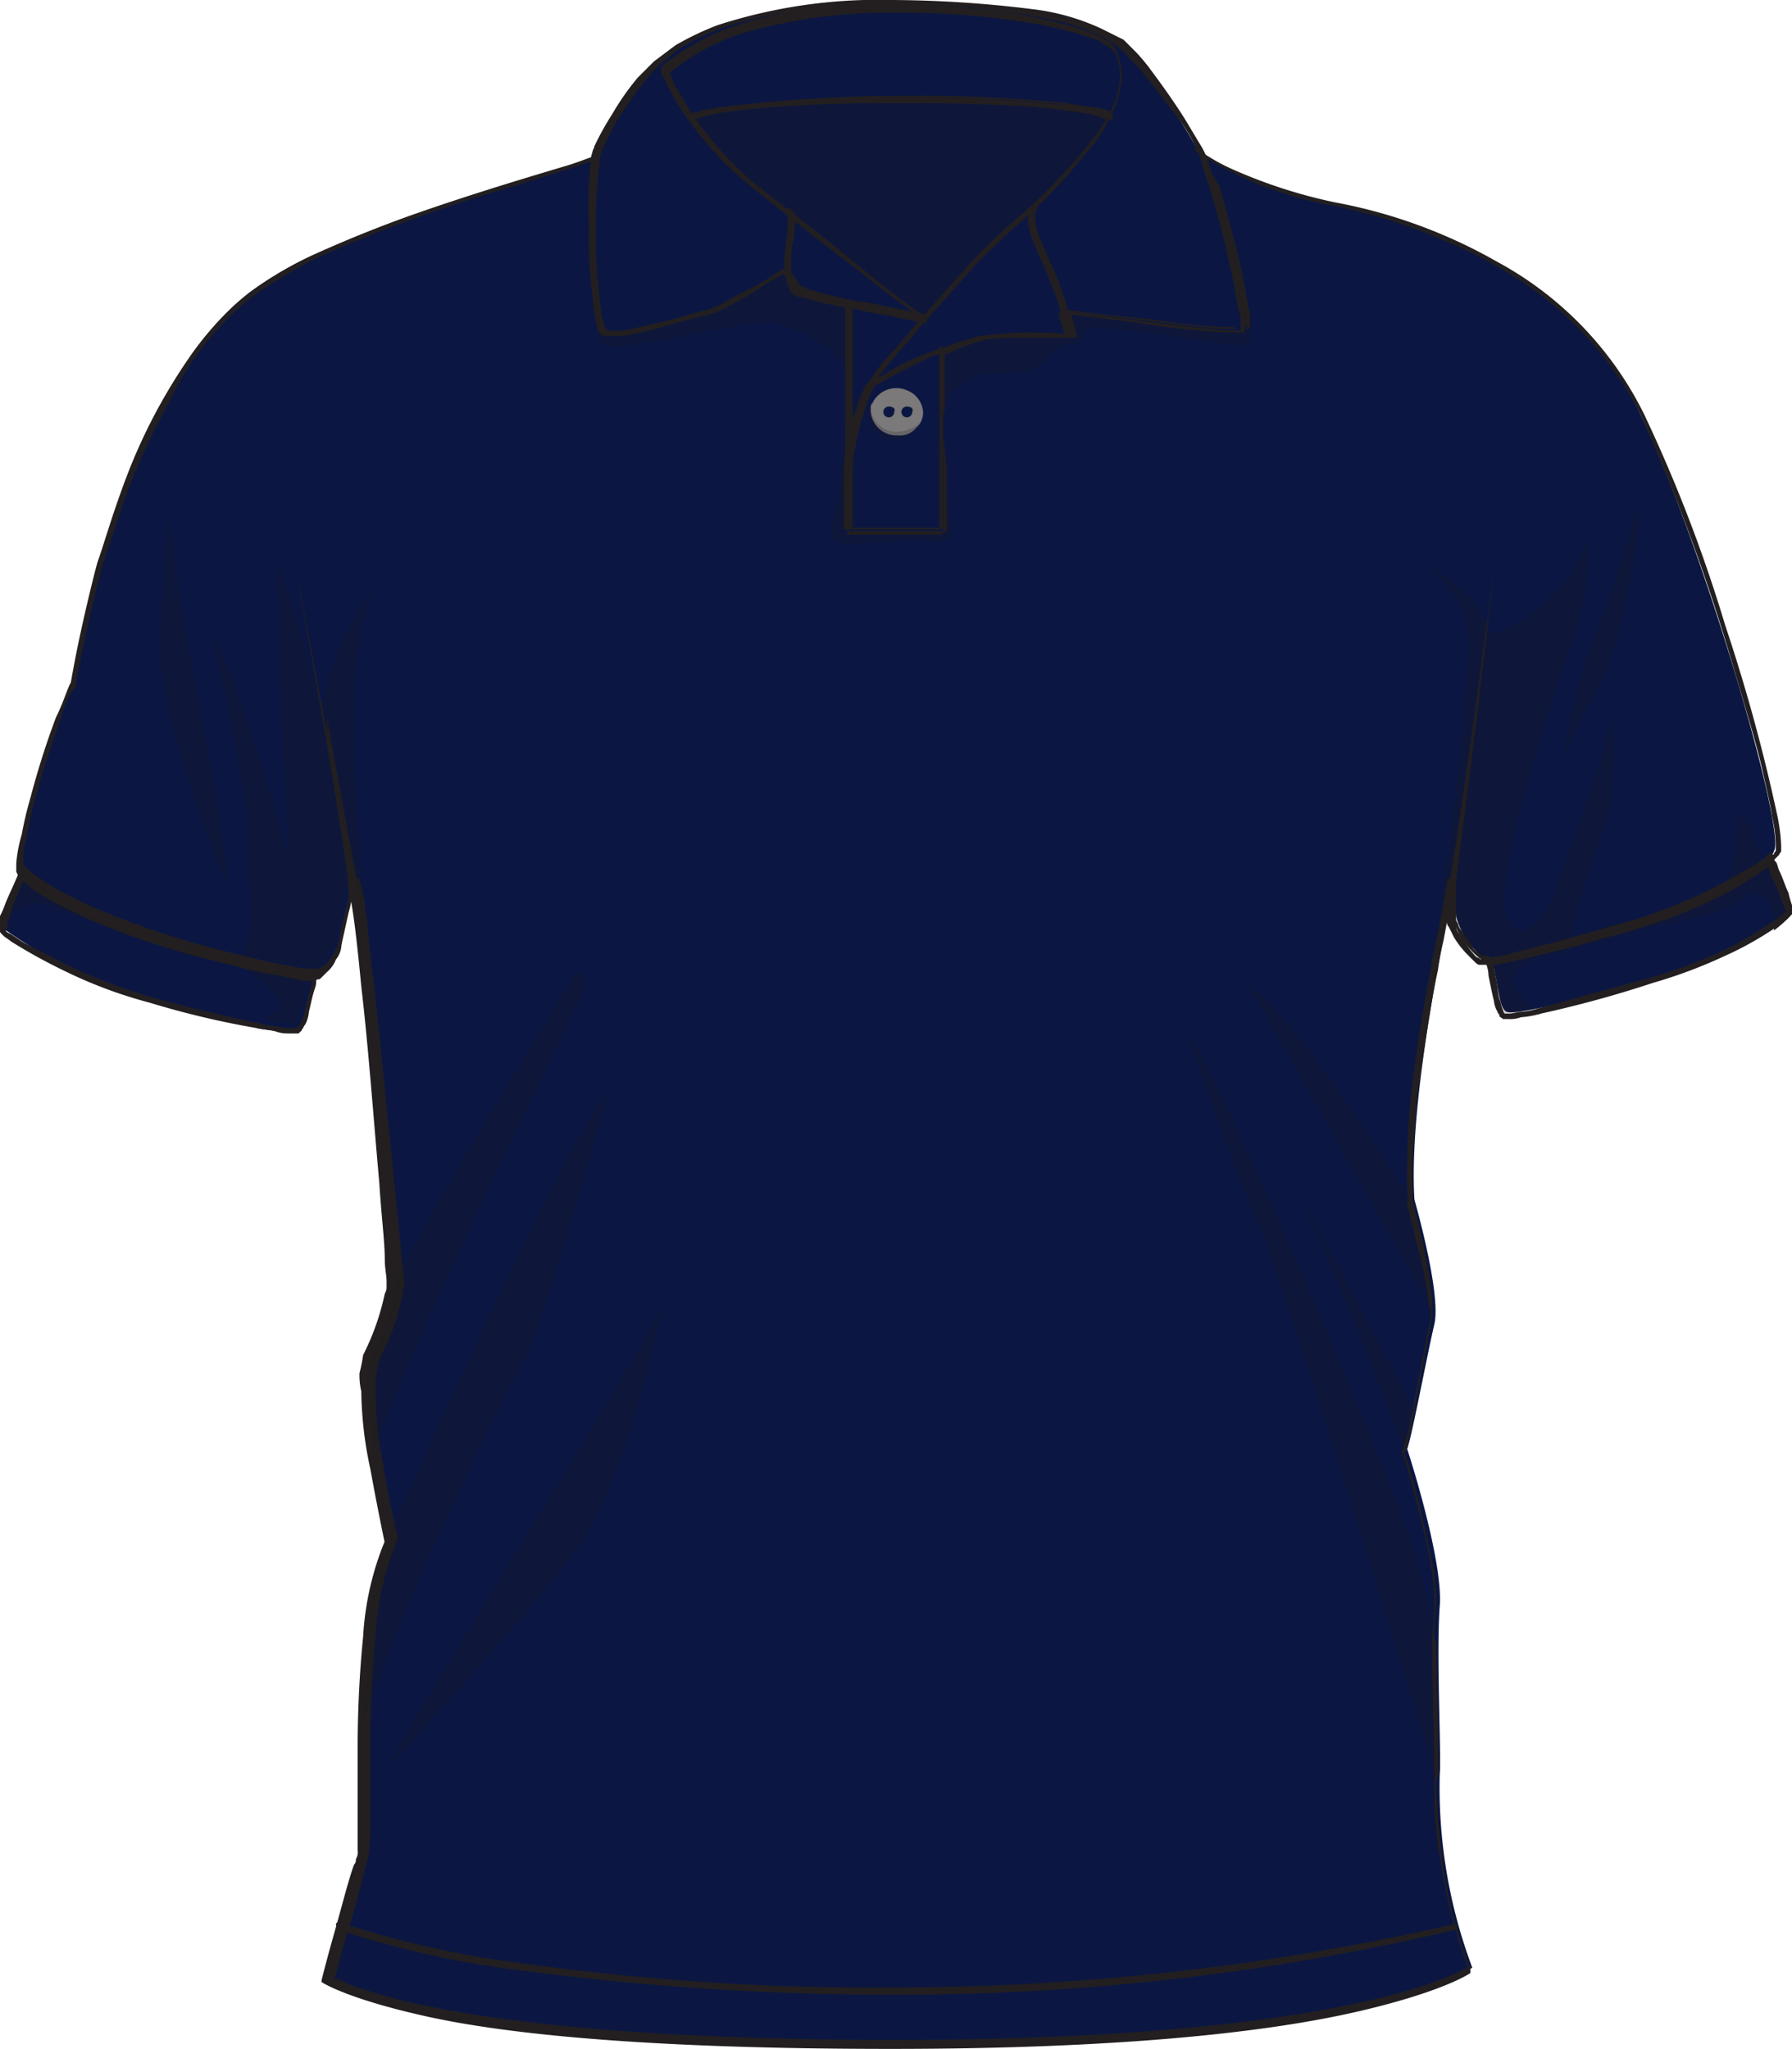 <svg id="Livello_1" data-name="Livello 1" xmlns="http://www.w3.org/2000/svg" width="35mm" height="40.01mm" viewBox="0 0 99.2 113.4"><defs><style>.cls-1{fill:#0b1742;}.cls-2{fill:#231f20;}.cls-3{fill:#1c1b1a;opacity:0.2;isolation:isolate;}.cls-4{fill:#2b2b2b;}.cls-5{fill:#7b7979;}.cls-6{fill:#696767;}</style></defs><path class="cls-1" d="M98,47.4c.1-.1.2-.2.2-.3.7-1-3.8-16.6-7.4-24.2s-12.2-10.6-17-11.6a19.73,19.73,0,0,1-7.5-3A26.42,26.42,0,0,0,62,2.5C61,1.7,58.4.1,49.3.1s-12,2.5-13,3.4a18.62,18.62,0,0,0-3.2,4.7.9.9,0,0,0-.1.5c-2.7,1-14.3,3.8-19.2,7.5C8.7,20.1,6.2,28.9,5.5,31.1S4,37.9,4,37.9C3.2,39.6.5,47.4,1.2,48.3.7,49.5-.1,51,.2,51.4a26.33,26.33,0,0,0,8.2,3.9c4,1.1,7.6,1.9,8.2,1.6s.7-2.8,1-3a2.79,2.79,0,0,0,1.2-1.8c.1-.4.7-3.3.7-3.3.7,2.2,2.3,22.5,2.3,22.5a13.16,13.16,0,0,1-1.3,3.8c-1,1.9,1,10.2,1,10.2-2.3,5.2-1.1,16.2-1.6,17.8s-1.8,6.4-1.8,6.4,4.8,3.6,31.4,3.6,32-4.2,32-4.2a28.35,28.35,0,0,1-1.8-10.7c.1-.9-.2-6.7,0-9.3s-1.8-8.7-1.8-8.7c.3-.9,1.1-5.2,1.5-6.9s-1.1-6.9-1.1-6.9c-.3-4.8,1.2-12.3,1.6-14.5a24.54,24.54,0,0,1,.7-3.4,16.15,16.15,0,0,0,0,2.2A4.42,4.42,0,0,0,82.1,53h.4c.4.8.4,2.8.9,3s3.8-.6,8.2-1.9,7.4-3.4,7.6-3.8c0-.3-1.2-2.4-1.2-2.9"/><path class="cls-1" d="M38.3,6.3l-.1-.1-.9-1.5a1.69,1.69,0,0,1-.2-.5c-.1-.1,0-.1-.1-.2V3.9a12,12,0,0,1,4.5-2.3,29.51,29.51,0,0,1,7.9-1,45.74,45.74,0,0,1,8.3.7,25,25,0,0,1,2.6.7,2,2,0,0,1,.8.4,1.38,1.38,0,0,1,.4.3l.1.1A2.66,2.66,0,0,1,61.9,4a4.55,4.55,0,0,1-.5,2v.1c-.2-.1-.4-.1-.6-.2a5.82,5.82,0,0,0-1.9-.3,79.35,79.35,0,0,0-8.5-.4c-2.6,0-5.2.1-7.4.3-1.1.1-2.1.2-2.9.3-.5.2-1.1.3-1.8.5"/><path class="cls-2" d="M66.2,8.4a20.65,20.65,0,0,0,7.7,3,31.85,31.85,0,0,1,8.9,3.3,19.72,19.72,0,0,1,8,8.2,109.41,109.41,0,0,1,5,13.5c.7,2.4,1.4,4.6,1.8,6.4.2.9.4,1.7.5,2.4a7.72,7.72,0,0,1,.2,1.5v.4h0c-.1.1-.1.2-.2.3a1.76,1.76,0,0,1-.5.4h0a13.73,13.73,0,0,1-2,1.3,29.65,29.65,0,0,1-4.9,2c-1.2.4-2.4.7-3.5,1s-2,.5-2.8.7l-1,.2c-.2,0-.5.1-.7.1H82c-.1,0-.1-.1-.2-.1s-.3-.3-.4-.4l-.6-.9a.76.76,0,0,1-.2-.4c0-.1-.1-.2-.1-.3V48.8a.22.22,0,0,0-.2-.2c-.1,0-.2,0-.2.1h0c0,.1-.2,1.4-.6,3.4a15.69,15.69,0,0,0-.3,1.6c-.3,1.4-.6,3.3-.9,5.4a41.67,41.67,0,0,0-.4,6.1,6.15,6.15,0,0,0,.1,1.4h0c.1.2.3,1.2.6,2.4.1.6.3,1.2.4,1.8a9.85,9.85,0,0,1,.2,1.7h0v.2a1.7,1.7,0,0,1-.1.7c-.2,1-.6,3-.9,4.6-.1.5-.2,1-.3,1.4a5.07,5.07,0,0,0-.2.9v.1h0l.1-.1h-.2a7.78,7.78,0,0,0,.3.9c.2.8.6,2.2.9,3.5a17.66,17.66,0,0,1,.4,2,11,11,0,0,1,.2,1.8v.4c0,.5-.1,1.2-.1,1.9h0v.7c0,2.2.1,4.7.1,6v.7h0v.7a21.83,21.83,0,0,0,.4,4.4,28.17,28.17,0,0,0,1.5,5.7l.2-.1-.1-.1.1.1-.1-.1h0l.1.1-.1-.1h0c-.2.1-1.7,1.1-6.4,2.1s-12.6,2-25.4,2c-13.3,0-21.1-.9-25.6-1.8a33.05,33.05,0,0,1-4.5-1.2c-.3-.1-.6-.3-.9-.4-.1,0-.1-.1-.2-.1h0l-.1.1.1-.1h0l-.1.1.1-.1-.1.1h.2a.31.31,0,0,1,.1-.2c.1-.5.4-1.6.8-2.9s.7-2.6.9-3.3c0-.1.1-.3.1-.4a13.4,13.4,0,0,0,.1-2V96.4c0-1.9.1-4,.3-6A15.75,15.75,0,0,1,22,85.2V85c-.1-.4-.5-2.1-.8-4a20.24,20.24,0,0,1-.4-4.3,3.4,3.4,0,0,1,.1-1,1.85,1.85,0,0,1,.2-.7,11.18,11.18,0,0,0,1.2-3.5h0a.44.44,0,0,1,.1-.3h0s-1-10.1-1.7-16.8c-.2-1.4-.3-2.6-.4-3.6-.1-.5-.1-.9-.2-1.3a4.54,4.54,0,0,0-.2-.8c0-.1-.1-.1-.2-.1s-.1.1-.2.1a11.21,11.21,0,0,0-.3,1.5c-.2.8-.3,1.6-.4,1.8h0a.76.76,0,0,1-.2.5,3.51,3.51,0,0,1-.5.8c-.1.1-.2.2-.3.2l-.1.1h-.9c-1.1-.2-2.2-.4-3.3-.7a50.29,50.29,0,0,1-6.9-2.1,29.17,29.17,0,0,1-3.1-1.4A11,11,0,0,1,1.4,48l-.1.1.1-.1c0-.1-.1-.1-.1-.2v-.3a2.77,2.77,0,0,1,.1-.9,39.16,39.16,0,0,1,1.3-4.9c.3-.9.6-1.7.8-2.4A3.75,3.75,0,0,1,4.2,38h0v-.2c.1-.5.3-1.6.6-2.9s.6-2.7.9-3.7l.9-2.7a35.55,35.55,0,0,1,2.8-6.3A16,16,0,0,1,14,16.4a26,26,0,0,1,4.6-2.6,86.38,86.38,0,0,1,8.5-3.1c1.4-.4,2.6-.8,3.6-1.1s1.8-.6,2.4-.8c.1,0,.1-.1.1-.2s-.1-.1-.2,0c-.3.1-.8.3-1.4.5-2,.6-5.4,1.6-8.8,2.8-1.7.6-3.4,1.3-5,2a19.79,19.79,0,0,0-4,2.3,17,17,0,0,0-3.4,3.7A30.92,30.92,0,0,0,7,26.4c-.8,2.1-1.3,3.9-1.6,4.7-.3,1.1-.7,2.8-1,4.2s-.5,2.6-.5,2.6h.2l-.2-.1c-.2.4-.4,1.1-.8,1.9a45.57,45.57,0,0,0-1.4,4.4,20.93,20.93,0,0,0-.5,2.1,7.58,7.58,0,0,0-.3,1.6v.4c0,.1.1.2.1.3H1A8.55,8.55,0,0,0,3.2,50a29.65,29.65,0,0,0,4.9,2c1.8.6,3.6,1.1,5.2,1.5.9.2,1.7.4,2.4.5a2.77,2.77,0,0,0,.9.1c.2,0,.4.1.7.1h.3c.1,0,.1,0,.2-.1l.3-.3a1.79,1.79,0,0,0,.5-.7,1.33,1.33,0,0,0,.3-.8h0l.4-1.8a5.16,5.16,0,0,0,.2-1.1,1,1,0,0,1,.1-.3V49h-.4c.1.2.1.5.2.7.2,1,.4,2.8.6,4.9.4,3.4.7,7.6,1,10.9.1,1.7.3,3.2.3,4.2,0,.5.1.9.1,1.2v.4h0a.77.77,0,0,1-.1.3h0A13.76,13.76,0,0,1,20.1,75a8.66,8.66,0,0,1-.2,1,3.75,3.75,0,0,0,.1,1,21,21,0,0,0,.5,4.3c.4,2.2.8,4.1.8,4.1h.2l-.2-.1a16.32,16.32,0,0,0-1.2,5.3c-.2,2-.3,4.1-.3,6v5.8a.75.75,0,0,1-.1.5.37.37,0,0,1-.1.3c-.3.8-.7,2.4-1.1,3.8s-.7,2.6-.7,2.6v.1s1.3.9,5.8,1.9,12.4,1.8,25.7,1.8,21.3-1,26-2.1,6.1-2.1,6.1-2.1V109a27.25,27.25,0,0,1-1.5-5.6c-.2-1.4-.3-2.9-.4-4.4v-.7h0v-.7c0-1.3-.1-3.8-.1-6v-.7h0a10.89,10.89,0,0,1,.1-1.9v-.4a10.68,10.68,0,0,0-.3-2.5c-.3-1.4-.6-2.8-.9-3.9s-.6-1.9-.6-1.9v-.1h0l-.1.1h.2a2.92,2.92,0,0,0,.2-.9c.1-.4.2-.9.3-1.4.3-1.6.7-3.6.9-4.6,0-.2.1-.5.1-.7v-.2h0a13.66,13.66,0,0,0-.2-1.9,37.66,37.66,0,0,0-.9-4.1h0V65.1a41.82,41.82,0,0,1,.5-6.1c.3-2,.6-4,.9-5.3a15.69,15.69,0,0,1,.3-1.6c.4-2.1.6-3.3.6-3.4h-.4V51a.37.37,0,0,0,.1.3l.3.6a5.5,5.5,0,0,0,.7.9l.4.4c.1.1.2.2.3.2h.5c.3,0,.5-.1.8-.1.9-.2,2.3-.5,3.9-.9,1.1-.3,2.3-.7,3.5-1a30.68,30.68,0,0,0,5-2,23.92,23.92,0,0,0,2.1-1.3h0a1.21,1.21,0,0,0,.5-.5l.3-.3h0c0-.1.1-.1.1-.2v-.3a10,10,0,0,0-.2-1.6,97.74,97.74,0,0,0-2.9-10.6A83,83,0,0,0,91,22.9a19.29,19.29,0,0,0-8.1-8.4,28.65,28.65,0,0,0-9-3.3,28.11,28.11,0,0,1-5.6-1.8,10.93,10.93,0,0,1-1.5-.8l-.4-.2-.1-.1h0c-.1-.1-.2-.1-.2,0a.1.1,0,0,1,.1.1h0"/><path class="cls-2" d="M17.6,54l-.1-.1-.1.1c0,.1-.1.2-.1.3a2.54,2.54,0,0,1-.2.7c-.1.4-.2.9-.3,1.2s-.1.3-.2.5a3980657295328.59,3980657295328.59,0,0,0-.2.2h-.3a2.2,2.2,0,0,1-.8-.1,5.16,5.16,0,0,1-1.1-.2c-1.5-.3-3.6-.8-5.8-1.4a30.79,30.79,0,0,1-5.3-2.1c-.7-.4-1.4-.7-1.9-1l-.6-.4-.2-.1-.1-.1h0l-.1.1.1-.1v-.2a.75.75,0,0,1,.1-.5c.1-.4.3-.8.4-1.1a6.12,6.12,0,0,0,.5-1.2l-.2-.1-.1.1a7.55,7.55,0,0,0,1.4,1.1,26.4,26.4,0,0,0,3.8,1.8,46,46,0,0,0,6.6,2,19.45,19.45,0,0,0,2.7.6c.4.1.7.1,1,.2s.5.1.7.1h.3l.1-.3h0l-.2-.1c-.4,0-.8-.1-1.2-.1a50.94,50.94,0,0,1-7.9-2.1c-1.4-.5-2.8-1-4.2-1.6a13.41,13.41,0,0,1-2.8-1.8H1.1c-.1,0-.1,0-.1.1C.8,48.9.5,49.5.3,50a4.88,4.88,0,0,1-.3.7v.8c0,.1,0,.1.1.2h0l.1-.1-.1.1.1.1c.1.1.3.2.4.3a30.71,30.71,0,0,0,3.1,1.7,25.42,25.42,0,0,0,4.6,1.7,48.6,48.6,0,0,0,5.9,1.4c.4.1.8.1,1.1.2s.5.1.8.1h.3c.1,0,.2,0,.2-.1h0a.1.1,0,0,0,.1-.1c.1-.1.1-.2.2-.3a1.85,1.85,0,0,0,.2-.7c.1-.4.2-.9.3-1.2s.1-.3.1-.5a.1.1,0,0,1,.1-.1h0c.1,0,.1-.1,0-.2s0-.1-.1,0v.1"/><path class="cls-2" d="M99,50.5l-.1-.1h0l-.1.1a5.55,5.55,0,0,1-.8.6,22,22,0,0,1-2.6,1.5,27.4,27.4,0,0,1-4,1.5c-2.6.7-4.7,1.3-6.2,1.7a4.4,4.4,0,0,1-1,.2c-.2,0-.4.1-.7.1h-.2a.35.35,0,0,1-.1-.2c-.1-.2-.1-.4-.2-.6-.1-.4-.1-.8-.2-1.2,0-.2-.1-.4-.1-.6s-.1-.3-.2-.5l-.2.1v.2a6.88,6.88,0,0,0,1.3-.2,69.5,69.5,0,0,0,6.9-1.9,25.26,25.26,0,0,0,4.8-1.9,15.05,15.05,0,0,0,1.7-1,10.63,10.63,0,0,0,1.1-.9l-.1-.1h-.2v.1a.37.37,0,0,0,.1.3c.1.2.1.5.2.7a6.12,6.12,0,0,0,.5,1.2c.1.2.1.4.2.5s.1.2.1.3v.1H99l.2.1v-.5a6.37,6.37,0,0,1-.2-.7c-.2-.4-.3-.8-.5-1.2-.1-.2-.1-.4-.2-.5s-.1-.2-.1-.3h0c0-.1-.1-.1-.1-.2H98a4.44,4.44,0,0,1-1.1.8,28.52,28.52,0,0,1-6.4,2.9c-1.8.5-3.5,1-5,1.4-.7.2-1.4.3-1.9.5a5.07,5.07,0,0,1-1.3.2c-.1,0-.1,0-.1.1v.1a1.88,1.88,0,0,1,.2.8c.1.5.2,1,.3,1.4a1.42,1.42,0,0,0,.2.6c0,.1.1.1.1.2s.1.1.2.2h.3a1.7,1.7,0,0,0,.7-.1,5.16,5.16,0,0,0,1.1-.2,62.27,62.27,0,0,0,6.2-1.7,27.4,27.4,0,0,0,4-1.5,18.21,18.21,0,0,0,2.7-1.5c.3-.2.5-.4.7-.5l.2-.2.1-.1a.1.1,0,0,1,.1-.1H99"/><path class="cls-2" d="M43.8,15v-.5a4.48,4.48,0,0,1,.1-1.1,4.48,4.48,0,0,0,.1-1.1v-.4c0-.1,0-.1-.1-.2l-.1-.1c-.1-.1-.2-.1-.2,0s-.1.2,0,.2h0v.5a4.1,4.1,0,0,1-.1,1.1c0,.4-.1.8-.1,1.1v.3a.37.37,0,0,0,.1.3c0,.1.1.1.2.1s.1-.1.1-.2h0"/><path class="cls-2" d="M59.1,17.1A17.18,17.18,0,0,0,58,14.2c-.2-.5-.4-.9-.5-1.2a2.92,2.92,0,0,1-.2-.9v-.3c0-.1.1-.1.1-.2s.1-.1,0-.2h0c-.1-.1-.2-.1-.2,0s-.2.2-.2.3-.1.3-.1.4a3,3,0,0,0,.2,1c.2.6.5,1.2.8,1.9a19.45,19.45,0,0,1,.8,2.2c0,.1.1.1.2.1s.2-.1.2-.2h0"/><path class="cls-2" d="M38.3,6.6a12.86,12.86,0,0,1,1.9-.4c1.3-.2,2.9-.3,4.6-.4s3.7-.1,5.6-.1c2.4,0,4.8.1,6.7.2,1,.1,1.8.2,2.6.3.4.1.7.1,1,.2s.5.1.7.2.2,0,.2-.1,0-.2-.1-.2h-.1a1.85,1.85,0,0,0-.7-.2,5.82,5.82,0,0,0-1.9-.3,79.35,79.35,0,0,0-8.5-.4c-2.6,0-5.2.1-7.4.3a22.82,22.82,0,0,0-2.7.2,11.8,11.8,0,0,0-2,.4c-.1,0-.1.1-.1.2h0c0,.1.1.1.2.1"/><path class="cls-3" d="M51.2,17.5l-.3-.2c-.7-.5-2.3-1.7-4.1-3.2s-3.8-3-5.2-4.1a20.5,20.5,0,0,1-3.2-3.4,11.63,11.63,0,0,1,1.8-.4c1.3-.2,2.9-.3,4.6-.4s3.7-.1,5.6-.1c2.4,0,4.8.1,6.7.2,1,.1,1.8.2,2.6.3.4.1.7.1,1,.2a.76.76,0,0,1,.5.2,8.34,8.34,0,0,1-.8,1.2,31.73,31.73,0,0,1-4.8,4.9c-.5.5-1.3,1.2-2.1,2.1s-1.5,1.8-2.3,2.7"/><path class="cls-2" d="M38.5,6.6l-.1-.1c2-.6,7.1-.9,12.1-.9h0c4.7,0,9.2.3,10.8.9l-.1.1c-.2-.1-.4-.1-.5-.2-.3-.1-.6-.1-1-.2-.7-.1-1.6-.2-2.6-.3-2-.2-4.3-.2-6.7-.2-1.9,0-3.8,0-5.6.1s-3.4.2-4.6.4a8.47,8.47,0,0,0-1.7.4"/><path class="cls-2" d="M38.4,6.4l-.1-.1a12.86,12.86,0,0,1,1.9-.4c.8-.1,1.8-.2,2.9-.3,2.2-.2,4.8-.3,7.4-.3a81.88,81.88,0,0,1,8.5.4c.6.1,1.2.2,1.9.3a1.42,1.42,0,0,1,.6.2.1.1,0,0,1-.1.1c-1.6-.6-6.1-.9-10.8-.9h0c-5.1.1-10.2.4-12.2,1"/><path class="cls-4" d="M61.3,6.4c-1.6-.6-6.1-.9-10.8-.9,4.6,0,9.1.3,10.8.9h0M50.5,5.5h0"/><path class="cls-2" d="M19.3,48.9c-.8-5.8-2-12.1-3-17.9,1,5.4,2.2,11.4,3.1,16.8.1.4.1.8.2,1.1a.19.19,0,0,1-.3,0c0,.1-.1,0,0,0"/><path class="cls-3" d="M12.5,48.9S9,40.3,8.9,36.4a79.2,79.2,0,0,1,.5-8.5c0,4.6,3.4,18.5,3.1,21"/><path class="cls-3" d="M20.2,52.4a14.05,14.05,0,0,1-.2-1.8c-.1-.5-.1-.9-.2-1.3a2.35,2.35,0,0,0-.2-.8,4.25,4.25,0,0,0-.2-1.1c-.4-2.6-.9-5.4-1.5-8.2.1-2.9,2.9-6.9,3-7.1-2.3,4.3-.9,13.7-.7,20.3"/><path class="cls-2" d="M20.2,54.5c-.3-2.6-.5-4.7-.7-5.5.1,0,.1-.1.1-.2h0c.1.3.1.5.2.8s.1.8.2,1.3.1,1.1.2,1.8a10.74,10.74,0,0,1,0,1.8"/><path class="cls-3" d="M17.3,53.5h-.6l-3.3-.6h0a6.89,6.89,0,0,1,.3-.8c.4-1,0-4.4,0-6.3s-2-11-2.1-11.1c2,3.7,4.3,12.6,4.3,12.6.1-2.1-.3-5.7-.3-8s-.3-8-.3-8c.6.8,1.9,5.7,2.4,7.9.6,3.2,1.1,6.5,1.5,9.6,0,.1-.2.8-.3,1.5a10.06,10.06,0,0,1-.4,1.8h0a.76.76,0,0,1-.2.5,3.51,3.51,0,0,1-.5.8c-.1.1-.2.2-.3.2l-.1.1h-.1v-.2"/><path class="cls-2" d="M17.7,53.9l-.1-.1h0l.1.1c-.1-.1,0-.1,0-.1s.2-.2.3-.2a2.18,2.18,0,0,0,.5-.8,1.69,1.69,0,0,0,.2-.5h0a16.29,16.29,0,0,1,.4-1.8,11.59,11.59,0,0,0,.3-1.5h0a.1.1,0,0,0,.1.1c-.1.6-.6,2.8-.6,3.2a3.77,3.77,0,0,1-1.2,1.6m-.3,0h0c-.4,0-.8-.1-1.2-.1a19.45,19.45,0,0,1-2.7-.6h0a19.09,19.09,0,0,0,3.3.6,1.49,1.49,0,0,1,.6.1h0"/><path class="cls-2" d="M17.3,54a17.78,17.78,0,0,1-3.9-.7v-.1c1.1.3,2,.4,2.7.6a4.87,4.87,0,0,0,1.2.1h.2c.1,0,.1,0,.1.1l-.1.1c-.1,0-.1,0-.2-.1"/><path class="cls-2" d="M19.4,49.1a.1.1,0,0,1-.1-.1h0q-.6-4.65-1.5-9.6c.2.6.2,1,.3,1v-.7c.5,2.8,1,5.5,1.5,8.2.1.4.1.7.2,1.1h0c0,.1,0,.1-.1.2v.1"/><path class="cls-3" d="M20.7,80.5c-.2-1.3-.3-2.6-.4-3.9a3.4,3.4,0,0,1,.1-1,1.85,1.85,0,0,1,.2-.7,11.18,11.18,0,0,0,1.2-3.5h0a.44.44,0,0,1,.1-.3h0V71c2.2-4.7,8.9-15.3,9.7-16.7.2-.4.4-.5.5-.5.3,0,.3.9.3.9S21.9,75.9,20.7,80.5"/><path class="cls-2" d="M20.6,81.3c-.4-2.4-.7-5.1-.2-6.1a11.18,11.18,0,0,0,1.2-3.5c.1-.2.1-.3.2-.5v.1h0a.77.77,0,0,1-.1.3h0a14.49,14.49,0,0,1-1.2,3.5,1.85,1.85,0,0,0-.2.7c0,.3-.1.7-.1,1a25.79,25.79,0,0,0,.4,3.9v.6"/><path class="cls-3" d="M20.1,95.6a47.08,47.08,0,0,1,.3-5.3,15.75,15.75,0,0,1,1.2-5.2v-.3c1.9-4.1,9.1-20.5,12.1-24.5,0,0-3.5,12.8-4.7,15s-7.2,14.2-8.9,20.3"/><path class="cls-2" d="M19.9,96.6c0-3.8.2-8.4,1.4-11.2a.35.35,0,0,1,.1-.2v.3a23.11,23.11,0,0,0-1.2,5.2c-.2,1.7-.2,3.6-.3,5.3.1.2,0,.4,0,.6"/><path class="cls-3" d="M21.3,98C25,91.5,35.2,75.4,36.7,72.2c0,0-1.9,9.5-4.7,13.4S21.3,98,21.3,98"/><path class="cls-3" d="M79.4,98c-2.1-6.8-8.3-26.9-9.7-30.2-1.7-3.8-4.1-10.9-4.1-11,1.9,2.8,11.8,25.6,12.8,29.5a32.82,32.82,0,0,1,.9,3.7v.7h0v.7c0,2.2.1,4.7.1,6v.4c.1,0,.1.1,0,.2"/><path class="cls-2" d="M79.5,98.7a4.33,4.33,0,0,1-.1-.5v-.6c0-1.3-.1-3.8-.1-6v-.7h0v-.7a1.45,1.45,0,0,0,.2.7h0c0,2.8.2,6.7.1,7.4a.6.6,0,0,0-.1.4"/><path class="cls-3" d="M79.1,72.2c-2.2-3.9-9.9-17.6-10-17.7,2.2,1.4,7.2,9,8.8,11.7v.4c.1.2.3,1.2.6,2.4.1.6.3,1.2.4,1.8a9.32,9.32,0,0,1,.2,1.4"/><path class="cls-2" d="M79.3,72.6c0-.1-.1-.2-.2-.3a7.84,7.84,0,0,0-.2-1.4,11.63,11.63,0,0,0-.4-1.8c-.3-1.2-.5-2.1-.6-2.4v-.4l.2.3a21.32,21.32,0,0,1,1.2,6"/><path class="cls-3" d="M77.7,80.2c-2.2-6-4.9-12.3-6.1-14.7.3.5,4.8,8.9,6.6,12.4v.2c-.1.5-.2,1-.3,1.4a3.1,3.1,0,0,1-.2.7"/><path class="cls-2" d="M77.8,80.4l-.1-.2a2.54,2.54,0,0,1,.2-.7c.1-.3.2-.9.3-1.4v-.2l.1.2c-.2,1-.4,1.9-.5,2.3"/><path class="cls-2" d="M80.3,48.6c.9-5.4,1.7-11.6,2.4-17.1,0-.3.1-.8.1-1.1,0,.3-.1.8-.1,1.1-.4,3.7-1,8.8-1.5,12.6-.2,1.5-.4,3-.6,4.6,0,.1-.1.1-.2.1s-.1-.1-.1-.2h0"/><path class="cls-3" d="M79.6,52.2c.6-6.1,2.2-16.3,1.5-18a6.9,6.9,0,0,0-2-2.8c.1,0,2.7,1.4,3.2,3.1-.7,4.7-1.3,9.8-2,14.3h0c0,.1-.3,1.4-.6,3.4h-.1"/><path class="cls-2" d="M79.5,53.7c0-.5.1-1,.1-1.6V52c.4-2.1.6-3.3.6-3.4h0c0,.1,0,.2.1.2-.1.4-.3,1.6-.6,3.3a13.7,13.7,0,0,1-.2,1.6"/><path class="cls-3" d="M82.2,53.1H82c-.1,0-.1-.1-.2-.1s-.3-.3-.4-.4l-.6-.9a.76.76,0,0,1-.2-.4c0-.1-.1-.2-.1-.3V48.8c.2-1.5.4-3,.6-4.6.3-2.8.8-6.4,1.1-9.5a.55.55,0,0,0,.5.3c1.4,0,5.2-3.4,5.2-5.6a16.1,16.1,0,0,1-1,6.5c-1.3,3.7-4.3,13-3.5,14.9.2.5.5.7.8.7.8,0,1.7-1.5,1.9-2.2.3-.9,3.1-8.4,3.1-9.8a20.91,20.91,0,0,1,0,5c-.3,1.1-1.9,5.4-2.4,7.7h-.1c-1.1.3-2,.5-2.8.7L83,53a2.49,2.49,0,0,0-.8.1h0"/><path class="cls-2" d="M82.2,53.2c-.1,0-.1,0-.2-.1a4.61,4.61,0,0,1-1.6-2.3V48.7h0c.1,0,.1-.1.2-.1h0v2.2a.37.37,0,0,0,.1.3.76.76,0,0,0,.2.4l.6.9c.1.2.3.3.4.4s.1.1.2.1h.3a.77.77,0,0,1-.2.3h0m.2-.1h0c.2,0,.5-.1.7-.1l1-.2c.8-.2,1.8-.4,2.8-.7H87l-1.5.4c-.7.2-1.4.3-1.9.5a4.87,4.87,0,0,0-1.2.1h0"/><path class="cls-2" d="M82.2,53.2h0a.35.35,0,0,1,.1-.2h0a6.88,6.88,0,0,0,1.3-.2,18,18,0,0,0,1.9-.5L87,52v.2a24.55,24.55,0,0,1-4.7,1h-.1"/><path class="cls-2" d="M80.4,48.8h0v0c-.1,0-.1-.1-.1-.2h0c.7-4.5,1.4-9.5,2-14.2v.2c-.3,3.2-.8,6.7-1.1,9.5-.2,1.5-.4,3-.6,4.6h0c0,.1-.1.1-.2.1"/><path class="cls-3" d="M86.5,42.2a39.17,39.17,0,0,1,1.6-6.6c.8-1.6,2.6-7.6,2.6-7.6.3,1.3-1.3,8.8-2.2,10a20.28,20.28,0,0,0-2,4.2"/><path class="cls-3" d="M95.6,48.9a10.3,10.3,0,0,0,.6-3.5c0-.2,0-.2.1-.2a1.42,1.42,0,0,1,.7.8c.1.4.4,1.1.5,1.7h0l-.1.1a4.13,4.13,0,0,1-1.1.7h0l-.7.4"/><path class="cls-2" d="M96.2,48.5h0m0,0a10.54,10.54,0,0,0,1.1-.7,2.19,2.19,0,0,1-.5.3,1.54,1.54,0,0,1-.6.4m1.3-.8h0"/><path class="cls-2" d="M95.5,49.1c0-.1.1-.1.1-.2l.7-.4h0c.2-.1.4-.3.6-.4s.3-.2.5-.3l.1-.1h0v.2l-.2.1h0c-.2.1-.4.3-.6.4h0a7.46,7.46,0,0,1-1.2.7"/><path class="cls-2" d="M51.2,17.7l-.1-.1a25.4,25.4,0,0,1-2,2.3,5.5,5.5,0,0,0-.7.9c-.2.3-.2.2-.2.3a.31.31,0,0,0-.1.2l.2.1-.1-.1a.76.76,0,0,0-.2.4,4.18,4.18,0,0,0-.4,1,12.09,12.09,0,0,0-.5,1.8,9.85,9.85,0,0,0-.2,1.7v.1H47a.22.22,0,0,0,.2-.2V16.6H47v.1l.4.1h.1V17h.1v0h.2l.6.1h0a20.15,20.15,0,0,0,2.8.6v0h0v-.2l-.2.2h.2l-.1-.2.1.2.2-.2-.1-.1h-.1l-2.9-.6h0l-.6-.1h-.4l-.3-.1h-.1l-.1.1v9.6h.1a.22.22,0,0,0,.2-.2,4.87,4.87,0,0,1,.1-1.2,16,16,0,0,1,.5-2.1l.3-.9.3-.6h0c0-.1.1-.1.1-.2.2-.3.6-.8,1.1-1.4a12.45,12.45,0,0,0,1.7-2h0"/><path class="cls-3" d="M46.8,20.4c-.7-1.5-3.3-2.4-4-2.6h-.2c-1.5.2-2.9.4-4.4.7a32.09,32.09,0,0,1-4.3.7h-.1c-.7-.1-.9-.9-.9-1.8,0,.2,0,.3.1.4s.1.3.1.4,0,.1.1.2l.1.1a.37.37,0,0,0,.3.1h.3a3.59,3.59,0,0,0,1.1-.2,19.45,19.45,0,0,0,2-.5c.7-.2,1.4-.4,1.9-.5a4.71,4.71,0,0,0,1.5-.6,13.24,13.24,0,0,0,2-1.2l.7-.4.2-.1h.1a.35.35,0,0,1,.1.2l.1.4c.1.1.1.3.2.4l.1.1.2.1a4.33,4.33,0,0,0,.5.1,18.83,18.83,0,0,0,2.2.5v3.5"/><path class="cls-2" d="M47,20.9c0-.2-.1-.3-.2-.5V16.9H47v4"/><path class="cls-2" d="M52.1,19.4H52v9.8H47v.1h.2V26.2a4.87,4.87,0,0,1,.1-1.2,16,16,0,0,1,.5-2.1l.3-.9.3-.6-.1-.1.1.1.1-.1.4-.2c.5-.3,1.3-.7,2.1-1.1h0l.4-.2h0l.8-.3-.1-.1h0l-.1-.1-.8.3h0l-.5.2h0a13.13,13.13,0,0,0-1.7.9l-.6.3a.35.35,0,0,0-.2.1l-.2.1h0a.76.76,0,0,0-.2.4,4.18,4.18,0,0,0-.4,1,12.09,12.09,0,0,0-.5,1.8,9.85,9.85,0,0,0-.2,1.7v3.2h5.4a.1.1,0,0,1,.1-.1V19.3c0-.1,0-.1-.1-.1h-.2l.2.2"/><path class="cls-2" d="M68.6,18.3l-.1-.1h-1c-1.3-.1-3.4-.4-5.3-.6l-2.4-.3H58.6v.1l.4,1.3h.2v-.1s-1.2-.1-2.4-.1H55.4c-.4,0-.8.1-1.2.1l-1,.3a11.22,11.22,0,0,0-1.3.5h0l-.8.3h0l-.5.2h0a13.13,13.13,0,0,0-1.7.9l-.6.3a.35.35,0,0,0-.2.1l-.2.1.1.1.2.1c0-.1.1-.1.1-.2.2-.3.6-.8,1.1-1.4s1.1-1.3,1.8-2.1L53.7,15c.8-.9,1.6-1.6,2.1-2.1a33.41,33.41,0,0,0,3.3-3.2l1.5-1.8a9.5,9.5,0,0,0,1-1.7,5.37,5.37,0,0,0,.5-2.1,3.55,3.55,0,0,0-.2-1c0-.1-.1-.2-.1-.3l-.1-.2a1,1,0,0,0-.5-.4,8.65,8.65,0,0,0-1.7-.7A31.48,31.48,0,0,0,55.3.6,58.45,58.45,0,0,0,49.4.2a27,27,0,0,0-8,1,14,14,0,0,0-4.7,2.4l-.1.1V4a.76.76,0,0,0,.2.4,12.75,12.75,0,0,0,1.5,2.5,18.33,18.33,0,0,0,3,3.2c1.6,1.3,4,3.2,6,4.7,1,.8,1.9,1.5,2.6,2l.8.6.3.2.1-.1v-.1l-2.9-.6L47,16.6c-.7-.2-1.4-.3-1.9-.5a1.42,1.42,0,0,1-.6-.2l-.2-.1h0c-.1-.1-.1-.2-.2-.3l-.1-.1c0-.1-.1-.2-.2-.3a.1.1,0,0,0-.1-.1l-.1-.1h-.3l-.3.2a13.87,13.87,0,0,1-1.9,1.1,10.91,10.91,0,0,0-1.1.6,3.58,3.58,0,0,1-1.1.4c-.7.2-1.7.5-2.6.7-.5.1-.9.2-1.3.3a3.4,3.4,0,0,1-1,.1h-.4a.35.35,0,0,0-.1-.2,6.37,6.37,0,0,1-.2-.7c0-.3-.1-.6-.1-.9a24.22,24.22,0,0,1-.2-3.9,21.79,21.79,0,0,1,.1-2.7c0-.4.1-.7.1-1a.6.6,0,0,1,.1-.4.37.37,0,0,1,.1-.3,12.29,12.29,0,0,1,1.4-2.5,12.49,12.49,0,0,1,.9-1.2,6.47,6.47,0,0,1,.8-.9c.4-.3.7-.6,1.1-.9a13.36,13.36,0,0,1,3.9-1.6A29.88,29.88,0,0,1,49.4.3a36.26,36.26,0,0,1,9.3.9,9.75,9.75,0,0,1,2.2.8,4.13,4.13,0,0,1,1.1.7c.1.1.3.2.4.4a10,10,0,0,1,1,1.1c.5.6,1.1,1.4,1.7,2.2a8.17,8.17,0,0,1,1.2,2,3.18,3.18,0,0,1,.3.9,46.33,46.33,0,0,1,1.3,4.6c.2.9.4,1.7.5,2.4.1.4.1.7.2,1s.1.5.1.7v.2h0l.1.1V18h0l.1.1V18l.1.1v.1h.1l.1-.1v-.4a1.7,1.7,0,0,0-.1-.7,34.58,34.58,0,0,0-.7-3.4c-.3-1.1-.6-2.3-.9-3.3A3.79,3.79,0,0,1,66.9,9a3.92,3.92,0,0,0-.4-.9l-.9-1.5c-.5-.8-1.2-1.8-1.8-2.6a10.63,10.63,0,0,0-.9-1.1l-.7-.7L61,1.6A12.54,12.54,0,0,0,57.1.5,64.94,64.94,0,0,0,49.4,0a28.86,28.86,0,0,0-9.7,1.4,16.27,16.27,0,0,0-2.3,1.1l-1.2.9-.9.9a14.29,14.29,0,0,0-1.4,2,16.18,16.18,0,0,0-1,1.8c0,.1-.1.2-.1.3a1.7,1.7,0,0,0-.1.7,20.18,20.18,0,0,0-.1,3.5,23,23,0,0,0,.2,3.8,6.75,6.75,0,0,0,.2,1.4c0,.1.1.3.1.4s0,.1.1.2l.1.1a.37.37,0,0,0,.3.1h.3a4.1,4.1,0,0,0,1.1-.1,19.45,19.45,0,0,0,2-.5c.7-.2,1.4-.4,1.9-.5a4.71,4.71,0,0,0,1.5-.6,13.24,13.24,0,0,0,2-1.2l.7-.4.2-.1h.1a.35.35,0,0,1,.1.2l.1.4c.1.1.1.3.2.4l.1.1.2.1a4.33,4.33,0,0,0,.5.1,11.38,11.38,0,0,0,2.3.5l1.3.3a29.06,29.06,0,0,1,2.9.6c.1,0,.2,0,.2-.1v-.2a1.24,1.24,0,0,0-.3-.2c-.7-.5-2.3-1.7-4.1-3.2s-3.8-3-5.2-4.1a20.54,20.54,0,0,1-3.4-3.8l-.9-1.5a1.69,1.69,0,0,1-.2-.5c-.1-.1,0-.1-.1-.2V4h-.2l.1.1a11.89,11.89,0,0,1,4.6-2.4,29.51,29.51,0,0,1,7.9-1,45.74,45.74,0,0,1,8.3.7,25,25,0,0,1,2.6.7,2,2,0,0,1,.8.4,1.38,1.38,0,0,1,.4.3l.1.1A2.66,2.66,0,0,1,62,4.1a4.55,4.55,0,0,1-.5,2,8.64,8.64,0,0,1-1,1.6,31.73,31.73,0,0,1-4.8,4.9c-.5.5-1.3,1.2-2.1,2.1l-2.5,2.8c-.8.9-1.4,1.7-2,2.3a5.5,5.5,0,0,0-.7.9c-.2.3-.2.2-.2.3a.31.31,0,0,0-.1.2v.2h.2l.1-.1.4-.2c.5-.3,1.3-.7,2.1-1.1h0l.4-.2h0l.8-.3h0a10.41,10.41,0,0,1,1.2-.5l.9-.3a4.1,4.1,0,0,1,1.1-.1h3.9c.1,0,.1,0,.1-.1v-.1L59,17h-.2v.1s2,.3,4.2.5c1.1.1,2.2.3,3.2.4l1.3.1h.8l.3.2h0"/><path class="cls-3" d="M52.3,22.6V19.5c.4-.2.8-.3,1.2-.5l.9-.3a4.48,4.48,0,0,1,1.1-.1h3.8a.22.22,0,0,0,.2-.2h0l-.3-1.1,3.9.5c1.1.1,2.2.3,3.2.4l1.3.1h1.1l.1-.1v-.4a1.7,1.7,0,0,0-.1-.7,7.84,7.84,0,0,0-.2-1.4c.3,1.1.6,2.4.7,2.8s-.2.6-.7.6a2.2,2.2,0,0,1-.8-.1c-.6-.1-6.3-.9-7.4-.9h-.2c0,.2-.1.8-.5.9a2,2,0,0,0-1.7.9c-.6.9-2,.7-3.4.8a2.57,2.57,0,0,0-2.2,1.9"/><path class="cls-2" d="M52.1,23.6v-4h.2v3.1a2.92,2.92,0,0,0-.2.9"/><path class="cls-2" d="M52.1,19.6v-.2a14.27,14.27,0,0,1,2.2-.8,21.12,21.12,0,0,1,2.6-.2c1.3,0,2.4.1,2.4.1l-.4-1.3s8,1.1,9.5,1.1h.2c.3-.1-.1-2.2-.6-4.5.2.6.4,1.3.6,2a7.84,7.84,0,0,1,.2,1.4c0,.2.1.5.1.7v.4a.1.1,0,0,1-.1.1H67.7l-1.3-.1c-1-.1-2.1-.2-3.2-.4l-3.9-.5.3,1.1c0,.1,0,.2-.1.2H55.6c-.4,0-.8.1-1.1.1l-.9.3a10.41,10.41,0,0,0-1.2.5h-.3"/><path class="cls-3" d="M46.8,30.1a.75.75,0,0,1-.5-.1c-.6-.2-.1-1.7.1-2.5.1-.6.3-2.4.4-3.8v2.6h0v3.2h5.4a.1.1,0,0,1,.1-.1V25.9c.1,1.3.3,2.7.4,3.2s-.3.9-.9.9a1.27,1.27,0,0,1-.6-.1h-.5c-.5,0-1.2.1-2,.1a14.16,14.16,0,0,1-1.9.1"/><path class="cls-2" d="M46.8,26.3h0V23.7c.1-.6.1-1.2.2-1.5v2.5a8.75,8.75,0,0,0-.2,1.6"/><path class="cls-2" d="M52.1,29.6H46.9V26.3h0a8.6,8.6,0,0,1,.1-1.6v4.7h5.2V23.7c0,.4.1,1.2.2,2.1v3.6a.77.77,0,0,0-.3.2"/><path class="cls-5" d="M49.7,24.1a1.44,1.44,0,0,1-1.5-1.3v-.2h0a.37.37,0,0,1,.1-.3h0a1.47,1.47,0,0,1,1.9-.7,1.4,1.4,0,0,1,.9,1.2,1.14,1.14,0,0,1-.3.8h0l-.1.1h0a1.16,1.16,0,0,1-1,.4m.5-1.6a.3.3,0,1,0,.3.3c.1-.2-.1-.3-.3-.3h0m-1,0a.3.3,0,1,0,.3.3c.1-.2-.1-.3-.3-.3h0"/><path class="cls-3" d="M49.5,24.3A1.44,1.44,0,0,1,48,23a1.14,1.14,0,0,1,.3-.8.35.35,0,0,1-.1.2h0v.2h0a1.44,1.44,0,0,0,1.5,1.3,2.1,2.1,0,0,0,1.1-.4h0l.1-.1a1.46,1.46,0,0,1-1.4.9"/><path class="cls-6" d="M50.8,23.6h0m0,0h0m-2.5-.9h0v0m0-.2h0m0,0h0m0,0h0m0,0h0m0,0h0m0,0h0m0,0h0m0,0h0m0,0h0m0,0c0-.1,0-.2.1-.2h0a.31.31,0,0,0-.1.2"/><path class="cls-3" d="M16.1,56.6h0a2.2,2.2,0,0,1-.8-.1l-.8-.1c.8-.3,1.2-.8.8-1.2-.6-.8-1.4-1.8-4.3-2.5a74.61,74.61,0,0,1-8.4-2.6.6.6,0,0,0-.4-.1A2.1,2.1,0,0,0,.4,51v-.1a.75.75,0,0,1,.1-.5,3.58,3.58,0,0,1,.4-1.1,10.37,10.37,0,0,0,.4-1l.4.3h0c.2.2.5.3.7.5l.1.1.6.4.1.1c.1.1.3.1.4.2h0l.7.4h0c.5.2,1,.5,1.6.7l.2.1a46,46,0,0,0,6.6,2,19.45,19.45,0,0,0,2.7.6c.4.1.7.1,1,.2l.7.1v.1a2.54,2.54,0,0,1-.2.7c-.1.4-.2.9-.3,1.2s-.1.3-.2.5a7961314590657.4,7961314590657.4,0,0,1-.2.2H16"/><path class="cls-2" d="M6.1,51.2c-.6-.2-1.1-.4-1.6-.6.5.2,1,.4,1.6.6m-1.6-.6h0m0,0h0m0,0h0m-.8-.4h0m0,0h0m0,0c-.1-.1-.3-.1-.4-.2l-.1-.1.5.3m-1.2-.7a3,3,0,0,1-.7-.5,3,3,0,0,0,.7.5M1.8,49h0m0,0h0m0,0h0"/><path class="cls-2" d="M16.1,57.1a12.25,12.25,0,0,1-1.9-.2l.3-.1.8.1c.3,0,.5.1.8.1h.3a.1.1,0,0,0,.1-.1l.1-.1c.1-.2.1-.3.2-.5l.3-1.2a6.37,6.37,0,0,1,.2-.7v-.1l-.7-.1a4.4,4.4,0,0,1-1-.2,16.75,16.75,0,0,1-2.7-.6c-2.2-.6-4.4-1.2-6.5-2l-.2-.1c-.7-.3-1.2-.5-1.7-.7h0l-.7-.4h0L3.2,50l-.7-.4-.1-.1a4.23,4.23,0,0,1-.7-.5h0l-.4-.3a10.37,10.37,0,0,0-.4,1,4.87,4.87,0,0,0-.4,1.1,1.09,1.09,0,0,0-.1.5v.1c0,.1-.1.1-.1.2h0c-.3-.4.5-2,1-3.1C4,51.2,15.2,54,17.3,54h.2c-.3.2-.5,2.7-1,3-.1.1-.2.1-.4.1"/><path class="cls-3" d="M83.5,56.1h-.2a.35.35,0,0,1-.1-.2c-.1-.2-.1-.4-.2-.6-.1-.4-.1-.8-.2-1.2,0-.2-.1-.4-.1-.6l-.1-.3a5.16,5.16,0,0,0,1.1-.2c1.2-.2,2.9-.7,4.7-1.2.7-.2,1.4-.4,2.2-.6h0a30.68,30.68,0,0,0,5-2,6.35,6.35,0,0,0,1.2-.7h0l.3-.2.3-.2h0l.2-.2h0l.3-.2h0c.1.2.1.5.2.7a6.12,6.12,0,0,0,.5,1.2c.1.2.1.4.2.5s.1.2.1.3v.1h0l-.1.1a2.65,2.65,0,0,1-.6.5,1.62,1.62,0,0,0-.8-1.6.37.37,0,0,0-.3-.1c-.5,0-1,1-3,1.3-3.1.7-6.1,1.5-9.1,2.4-.6.2-1.4.8-1.2,1.3A2.36,2.36,0,0,0,85,55.8l-.9.2a1.27,1.27,0,0,1-.6.1m15.4-5.6h0"/><path class="cls-2" d="M88.4,51.9c.7-.2,1.4-.4,2.2-.6-.8.2-1.5.4-2.2.6m2.2-.6a25.26,25.26,0,0,0,4.8-1.9,6.38,6.38,0,0,0,1.4-.8c-.4.2-.8.5-1.2.7a30.68,30.68,0,0,1-5,2m6.2-2.7h0m0,0h0m.6-.4h0m0,0h0m0,0,.2-.2h0l-.2.2"/><path class="cls-2" d="M83.5,56.3h-.2c-.5-.2-.5-2.2-.9-3a58,58,0,0,0,8.2-2.1,30.68,30.68,0,0,0,5-2h0c.5-.3.9-.5,1.3-.7h0c.2-.1.4-.3.6-.4h0l.1-.1h0a1.21,1.21,0,0,0,.5-.5c-.1.6,1.2,2.7,1,3.2a6.47,6.47,0,0,1-.9.8v-.2c.2-.2.4-.3.6-.5l.1-.1h0v-.1a.37.37,0,0,0-.1-.3,1.69,1.69,0,0,0-.2-.5,6.12,6.12,0,0,0-.5-1.2,1.85,1.85,0,0,1-.2-.7h0l-.3.2-.2.2h0l-.3.2-.3.2h0a10,10,0,0,1-1.4.8,25.26,25.26,0,0,1-4.8,1.9h0a18,18,0,0,1-2.2.6c-1.9.5-3.6,1-4.7,1.2a5.16,5.16,0,0,1-1.1.2l.1.3c0,.2.1.4.1.6.1.4.1.8.2,1.2a1.42,1.42,0,0,0,.2.6c0,.1.1.1.1.2h.2a2,2,0,0,0,.7-.1l.9-.2.2.1a11,11,0,0,1-1.8.2m15.4-5.9h0"/><path class="cls-2" d="M95.5,49.1h0c.5-.3.9-.5,1.3-.7-.4.2-.8.5-1.3.7m1.3-.7h0m.6-.4h0m0,0,.1-.1h0l-.1.1"/><path class="cls-2" d="M18.7,106.8a53.14,53.14,0,0,0,10.5,2.3,155.24,155.24,0,0,0,20.4,1.3,134.05,134.05,0,0,0,31-3.6c.1,0,.1-.1.1-.2s-.1-.1-.2-.1h0A139.43,139.43,0,0,1,49.6,110a139.75,139.75,0,0,1-20.4-1.3,53.77,53.77,0,0,1-10.4-2.3c-.1,0-.2,0-.2.1h0c0,.2.1.2.1.3Z"/></svg>